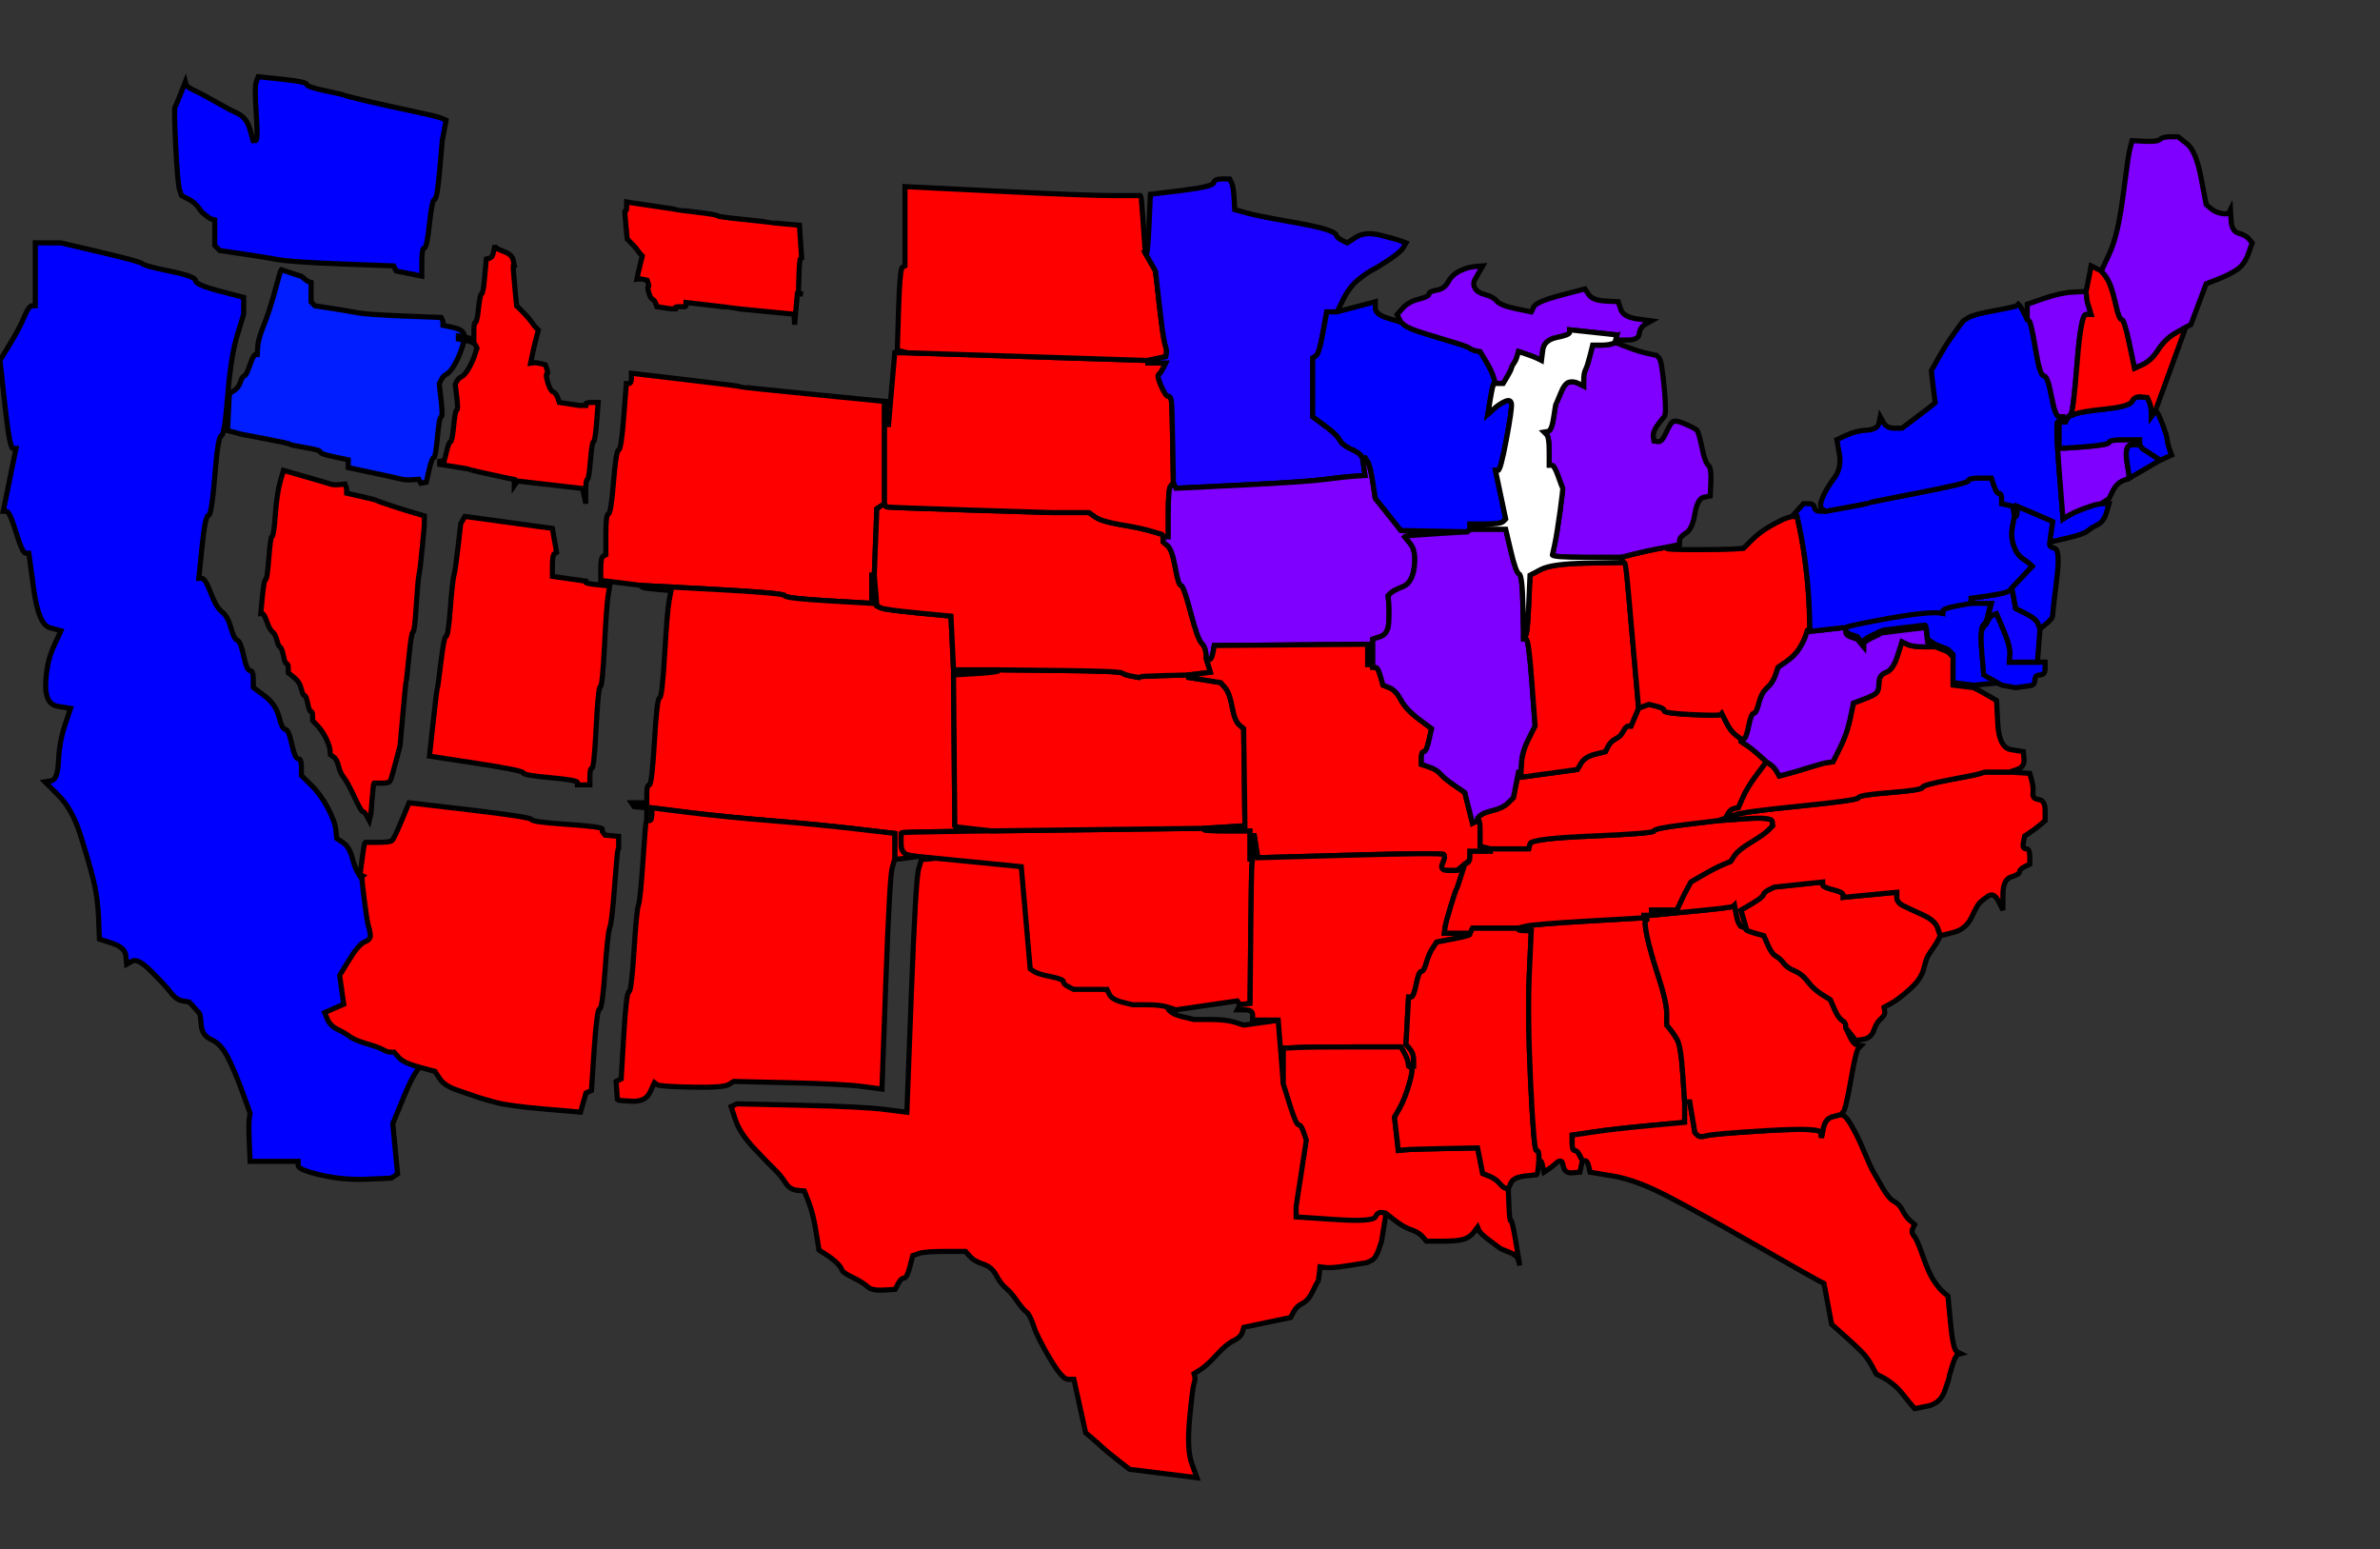 <?xml version="1.0"?><svg width="931" height="606" xmlns="http://www.w3.org/2000/svg">
 <rect width="100%" height="100%" fill="#333333" stroke="none"/>
 <g>
  <title>Layer 1</title>
  <path fill="#0000ff" fill-rule="evenodd" stroke="#000000" stroke-width="2px" id="path2" d="m173.75,51l-0.75,4l-1,11.5q-1,11.5 -2,11.5q-1,0 -2,9.5q-1,9.5 -2,9.5q-1,0 -1,5.5l0,5.5l-5,-1l-5,-1l-0.5,-1l-0.5,-1l-20,-0.75q-20,-0.75 -25.5,-1.75q-5.5,-1 -14,-2.25l-8.5,-1.25l-1,-1l-1,-1l0,-5l0,-5l-1,-0.25q-1,-0.25 -2.5,-1.5l-1.5,-1.25l-1.5,-2q-1.5,-2 -4,-3.25l-2.5,-1.25l-0.75,-2.25q-0.75,-2.25 -1.5,-17q-0.75,-14.75 -0.25,-15.5q0.5,-0.75 2.25,-5.25l1.75,-4.5l0.25,1q0.25,1 3.5,2.5q3.25,1.5 8,4.25q4.75,2.75 8.5,4.5q3.75,1.75 5,6.25l1.25,4.5l1,0q1,0 0.25,-10.5q-0.75,-10.5 0,-12.5l0.75,-2l9.5,1q9.5,1 9.5,2q0,1 7.25,2.5q7.25,1.5 7.5,1.75q0.25,0.25 8.75,2.25q8.5,2 18,4q9.5,2 11.25,2.75l1.75,0.75l-0.75,4z"/>
  <path fill="#001EFF" fill-rule="evenodd" stroke="#000000" stroke-width="2px" id="path4" d="m114.066,106.834l3.996,1.334l1.09,0.953q1.09,0.953 1.816,1.144l0.727,0.191l0,3.813l0,3.813l0.727,0.763l0.727,0.763l6.176,0.953q6.176,0.953 10.172,1.716q3.996,0.763 18.527,1.334l14.531,0.572l0.363,0.763l0.363,0.763l0,0.763l0,0.763l3.633,0.763q3.633,0.763 4.359,2.288l0.727,1.525l-1.09,3.622q-1.09,3.622 -2.906,6.863q-1.816,3.241 -3.27,4.003q-1.453,0.763 -2.18,2.288l-0.727,1.525l0.727,6.482q0.727,6.482 0,6.482q-0.727,0 -1.453,8.007q-0.727,8.007 -1.453,8.007q-0.727,0 -1.816,4.766l-1.09,4.766l-1.09,0.191l-1.09,0.191l-0.363,-0.763l-0.363,-0.763l-2.543,0.191q-2.543,0.191 -3.996,-0.191q-1.453,-0.381 -11.262,-2.478l-9.809,-2.097l0,-1.525l0,-1.525l-5.449,-1.144q-5.449,-1.144 -5.449,-1.906q0,-0.763 -5.812,-1.716q-5.812,-0.953 -6.176,-1.334q-0.363,-0.381 -9.445,-2.097l-9.082,-1.716l-2.906,-0.763l-2.906,-0.763l0.363,-7.244l0.363,-7.244l1.816,-1.144q1.816,-1.144 2.543,-3.432q0.727,-2.288 1.453,-2.288q0.727,0 2.18,-4.194q1.453,-4.194 2.18,-4.194l0.727,0l0.182,-3.05q0.182,-3.05 2.361,-8.388q2.18,-5.338 4.359,-13.345q2.18,-8.007 2.361,-8.197l0.182,-0.191l3.996,1.334z"/>
  <path fill="#0000ff" fill-rule="evenodd" stroke="#000000" stroke-width="2px" id="path6" d="m18.813,95l5.017,0l15.678,3.691q15.678,3.691 16.305,4.511q0.627,0.82 10.661,2.871q10.034,2.051 10.034,3.691q0,1.641 9.407,4.101l9.407,2.461l0,3.281l0,3.281l-2.508,8.203q-2.508,8.203 -3.763,23.788q-1.254,15.585 -2.508,15.585q-1.254,0 -2.508,15.585q-1.254,15.585 -2.508,15.585q-1.254,0 -2.508,12.304l-1.254,12.304l1.254,0q1.254,0 3.449,5.742q2.195,5.742 4.39,7.382q2.195,1.641 3.449,6.152q1.254,4.511 2.508,4.922q1.254,0.41 2.508,6.152q1.254,5.742 2.508,5.742q1.254,0 1.254,3.281l0,3.281l4.39,3.281q4.39,3.281 5.644,8.203q1.254,4.922 2.508,4.922q1.254,0 2.508,5.742q1.254,5.742 2.508,5.742q1.254,0 1.254,3.281l0,3.281l3.763,3.691q3.763,3.691 6.585,9.023q2.822,5.332 3.136,8.613l0.314,3.281l2.508,1.641q2.508,1.641 3.763,6.562q1.254,4.922 4.076,8.203q2.822,3.281 8.152,13.945q5.33,10.664 6.585,10.664q1.254,0 3.136,3.281l1.881,3.281l0.627,-2.461l0.627,-2.461l0.627,0.41l0.627,0.41l-0.314,0.41q-0.314,0.41 0.941,15.175q1.254,14.765 1.881,18.046l0.627,3.281l0.314,3.281q0.314,3.281 -2.508,4.922q-2.822,1.641 -7.212,12.304l-4.39,10.663l0.941,9.843l0.941,9.843l-1.254,0.82l-1.254,0.82l-9.407,0.41q-9.407,0.41 -18.186,-1.641q-8.779,-2.051 -8.779,-3.691l0,-1.641l-9.407,0l-9.407,0l-0.314,-7.382q-0.314,-7.382 0,-9.433l0.314,-2.051l-2.822,-7.793q-2.822,-7.793 -5.644,-13.534q-2.822,-5.742 -6.585,-7.382q-3.763,-1.641 -4.076,-5.742q-0.314,-4.101 -0.627,-4.511q-0.314,-0.41 -2.195,-2.461l-1.881,-2.051l-2.508,-0.41q-2.508,-0.41 -4.703,-3.281q-2.195,-2.871 -7.525,-8.203q-5.33,-5.332 -7.525,-4.101l-2.195,1.23l-0.314,-3.281q-0.314,-3.281 -5.33,-4.922l-5.017,-1.641l-0.314,-8.203q-0.314,-8.203 -2.195,-15.585q-1.881,-7.382 -5.017,-17.226q-3.136,-9.843 -8.466,-15.175l-5.33,-5.332l2.508,-0.41q2.508,-0.41 2.822,-7.793q0.314,-7.382 2.508,-13.945l2.195,-6.562l-5.017,-0.82q-5.017,-0.82 -4.703,-9.023q0.314,-8.203 3.136,-14.355l2.822,-6.152l-4.39,-1.23q-4.39,-1.23 -6.271,-15.175l-1.881,-13.945l-1.254,0q-1.254,0 -3.763,-8.203q-2.508,-8.203 -3.763,-8.203l-1.254,0l2.508,-12.304l2.508,-12.304l-1.254,0q-1.254,0 -3.136,-17.226l-1.881,-17.226l3.763,-6.152q3.763,-6.152 5.644,-10.663q1.881,-4.511 3.136,-4.511l1.254,0l0,-12.304l0,-12.304l5.017,0z"/>
  <path fill="#ff0000" fill-rule="evenodd" stroke="#000000" stroke-width="2px" id="path8" d="m109.604,188.448l1.267,-4.448l8.554,2.446q8.554,2.446 9.822,2.891q1.267,0.445 3.485,0.222l2.218,-0.222l0.317,0.89l0.317,0.89l0,0.89l0,0.89l5.861,1.334q5.861,1.334 6.02,1.557q0.158,0.222 5.545,2.002q5.386,1.779 9.188,2.891l3.802,1.112l0,1.779l0,1.779l-0.792,8.451q-0.792,8.451 -1.267,10.675q-0.475,2.224 -1.109,12.455q-0.634,10.231 -1.267,10.231q-0.634,0 -1.584,9.563q-0.951,9.563 -1.109,9.786q-0.158,0.222 -1.267,12.677l-1.109,12.455l-1.743,6.672q-1.743,6.672 -2.218,7.339q-0.475,0.667 -3.327,0.667l-2.851,0l-0.158,0.222q-0.158,0.222 -0.634,6.005l-0.475,5.782l-0.317,1.334l-0.317,1.334l-0.95,-1.779q-0.951,-1.779 -1.584,-1.779q-0.634,0 -3.327,-5.782q-2.693,-5.783 -4.119,-7.562q-1.426,-1.779 -2.059,-4.448q-0.634,-2.669 -1.901,-3.558l-1.267,-0.89l-0.158,-1.779q-0.158,-1.779 -1.584,-4.67q-1.426,-2.891 -3.327,-4.893l-1.901,-2.002l0,-1.779q0,-1.779 -0.634,-1.779q-0.634,0 -1.267,-3.114q-0.634,-3.114 -1.267,-3.114q-0.634,0 -1.267,-2.669q-0.634,-2.669 -2.851,-4.448l-2.218,-1.779l0,-1.779q0,-1.779 -0.634,-1.779q-0.634,0 -1.267,-3.114q-0.634,-3.114 -1.267,-3.336q-0.634,-0.222 -1.267,-2.669q-0.634,-2.446 -1.743,-3.336q-1.109,-0.89 -2.218,-4.003q-1.109,-3.114 -1.743,-3.114l-0.634,0l0.634,-6.672q0.634,-6.672 1.267,-6.672q0.634,0 1.267,-8.451q0.634,-8.451 1.267,-8.451q0.634,0 1.267,-8.451q0.634,-8.451 1.901,-12.899z"/>
  <path fill="#ff0000" fill-rule="evenodd" stroke="#000000" stroke-width="2px" id="path10" d="m200.721,101.611l0.456,2.067l-0.304,0q-0.304,0 0.456,7.974l0.76,7.974l1.216,1.181q1.216,1.181 2.583,2.658q1.368,1.477 2.279,2.806q0.912,1.329 1.672,2.067l0.76,0.738l-0.912,3.544q-0.912,3.544 -1.52,6.497l-0.608,2.953l1.064,-0.148q1.064,-0.148 2.887,0.295l1.824,0.443l0.608,1.772q0.608,1.772 0,1.772q-0.608,0 0.304,3.249q0.912,3.249 2.127,3.839q1.216,0.591 1.824,2.363l0.608,1.772l3.951,0.591l3.951,0.591l1.216,0l1.216,0l0,-0.591q0,-0.591 2.431,-0.591l2.431,0l-0.608,7.678q-0.608,7.678 -1.216,7.678q-0.608,0 -1.216,7.383q-0.608,7.383 -1.216,7.383q-0.608,0 -0.608,4.725l0,4.725l-0.608,-2.953l-0.608,-2.953l-12.765,-1.477l-12.765,-1.477l-0.608,0.886l-0.608,0.886l0,-1.181l0,-1.181l-3.647,-0.738q-3.647,-0.738 -8.814,-1.92q-5.167,-1.181 -5.319,-1.329q-0.152,-0.148 -5.775,-1.034l-5.623,-0.886l0,-0.591l0,-0.591l0.912,-0.148l0.912,-0.148l0.912,-3.692q0.912,-3.692 1.52,-3.692q0.608,0 1.216,-6.202q0.608,-6.202 1.216,-6.202q0.608,0 0,-5.02l-0.608,-5.02l0.608,-1.181q0.608,-1.181 1.824,-1.772q1.216,-0.591 2.735,-3.101q1.52,-2.51 2.431,-5.316l0.912,-2.806l-0.608,-1.181q-0.608,-1.181 -3.647,-1.772l-3.039,-0.591l0,-0.591l0,-0.591l3.039,0.591l3.039,0.591l0,-3.249q0,-3.249 0.608,-3.249q0.608,0 1.216,-5.611q0.608,-5.611 1.216,-5.611q0.608,0 1.216,-6.792l0.608,-6.792l1.216,-0.295q1.216,-0.295 1.672,-2.658l0.456,-2.363l0.152,0.591q0.152,0.591 3.343,1.772q3.191,1.181 3.647,3.249z"/>
  <path fill="#ff0000" fill-rule="evenodd" stroke="#000000" stroke-width="2px" id="path12" d="m313.155,94.517l0.422,6.414l-0.422,0.207q-0.423,0.207 -0.634,6.828l-0.211,6.621l0.845,0.207l0.845,0.207l-1.056,0l-1.056,0l-0.528,6l-0.528,6l-0.106,-2.069l-0.106,-2.069l-0.211,0l-0.211,0l-11.83,-1.138q-11.83,-1.138 -11.935,-1.241q-0.106,-0.103 -9.084,-1.138l-8.978,-1.034l0,0.828q0,0.828 -0.423,0.828l-0.422,0l-1.69,0q-1.69,0 -1.69,0.414l0,0.414l-0.845,0l-0.845,0l-2.746,-0.414l-2.746,-0.414l-0.423,-1.241q-0.422,-1.241 -1.267,-1.655q-0.845,-0.414 -1.479,-2.69q-0.634,-2.276 -0.211,-2.276q0.423,0 0,-1.241l-0.423,-1.241l-1.267,-0.31q-1.267,-0.31 -2.007,-0.207l-0.739,0.103l0.422,-2.069q0.423,-2.069 1.056,-4.552l0.634,-2.483l-0.528,-0.517q-0.528,-0.517 -1.162,-1.448q-0.634,-0.931 -1.584,-1.966q-0.951,-1.034 -1.796,-1.862l-0.845,-0.828l-0.528,-5.586q-0.528,-5.586 -0.317,-5.586l0.211,0l0.211,0q0.211,0 0.211,-1.655l0,-1.655l1.901,0.31q1.901,0.31 9.823,1.448q7.922,1.138 8.027,1.241q0.106,0.103 7.922,1.034q7.816,0.931 7.816,1.345q0,0.414 10.245,1.448q10.245,1.034 10.351,1.138q0.106,0.103 5.809,0.621l5.704,0.517l0.423,6.414z"/>
  <path fill="#ff0000" fill-rule="evenodd" stroke="#000000" stroke-width="2px" id="path14" d="m318,154.25l28,2.75l0,20l0,20l-1.5,1l-1.5,1l-0.5,13l-0.5,13l-0.5,0l-0.5,0l0,5.5l0,5.5l-17,-1q-17,-1 -17,-2q0,-1 -28,-2.5l-28,-1.5l-8,-1l-8,-1l0,-4.5q0,-4.5 1,-5l1,-0.5l0,-8q0,-8 1,-8q1,0 2,-12.5q1,-12.5 2,-12.5q1,0 2,-13l1,-13l1,0q1,0 1,-2l0,-2l21.25,2.5q21.25,2.5 21.5,2.75q0.25,0.25 28.25,3z"/>
  <path fill="#ff0000" fill-rule="evenodd" stroke="#000000" stroke-width="2px" id="path16" d="m216.902,211.375l0.815,4.688l-0.815,0.469q-0.815,0.469 -0.815,4.688l0,4.219l6.52,0.938l6.52,0.938l0,0.469q0,0.469 4.686,0.938l4.686,0.469l-0.611,3.75q-0.611,3.75 -1.426,19.688q-0.815,15.938 -1.63,15.938q-0.815,0 -1.63,15.938q-0.815,15.938 -1.63,15.938q-0.815,0 -0.815,3.281l0,3.281l-2.445,0l-2.445,0l0,-0.938q0,-0.938 -10.595,-1.875q-10.595,-0.938 -10.595,-1.875q0,-0.938 -18.338,-3.75l-18.338,-2.812l1.426,-13.125q1.426,-13.125 1.63,-13.359q0.204,-0.234 1.426,-10.312q1.223,-10.078 2.038,-10.078q0.815,0 1.63,-10.781q0.815,-10.781 1.426,-13.125q0.611,-2.344 1.63,-11.25l1.019,-8.906l0.815,-1.406l0.815,-1.406l17.116,2.344l17.116,2.344l0.815,4.688z"/>
  <path fill="#ff0000" fill-rule="evenodd" stroke="#000000" stroke-width="2px" id="path18" d="m157.081,321.035l2.928,-7.035l23.958,2.814q23.958,2.814 23.958,3.752q0,0.938 13.843,1.876q13.843,0.938 13.843,1.876l0,0.938l0.532,0.704l0.532,0.703l2.662,0.234l2.662,0.234l0,2.345l0,2.345l-0.266,0.469q-0.266,0.469 -1.331,14.539q-1.065,14.07 -1.863,15.946q-0.799,1.876 -1.863,16.884q-1.065,15.008 -2.13,15.008q-1.065,0 -2.13,15.946l-1.065,15.946l-1.065,0.469l-1.065,0.469l-1.065,3.752l-1.065,3.752l-13.843,-1.172q-13.843,-1.172 -19.167,-2.579q-5.324,-1.407 -7.986,-2.345q-2.662,-0.938 -7.454,-2.579q-4.792,-1.641 -6.655,-4.455l-1.863,-2.814l-6.123,-1.641q-6.123,-1.641 -7.986,-3.752l-1.863,-2.11l-1.331,0q-1.331,0 -2.928,-0.938q-1.597,-0.938 -6.389,-2.345q-4.792,-1.407 -6.655,-2.814q-1.863,-1.407 -4.792,-2.814q-2.928,-1.407 -3.993,-3.986l-1.065,-2.579l1.065,-0.469q1.065,-0.469 2.662,-1.172l1.597,-0.703l1.065,-0.469l1.065,-0.469l-0.799,-5.628l-0.799,-5.628l3.727,-6.097q3.727,-6.097 6.123,-7.035q2.396,-0.938 2.13,-2.814l-0.266,-1.876l-0.532,-1.876q-0.532,-1.876 -1.597,-10.318q-1.065,-8.442 -0.799,-8.676l0.266,-0.235l-0.532,-0.234l-0.532,-0.234l0.799,-6.097q0.799,-6.097 1.065,-6.331l0.266,-0.234l4.792,0q4.792,0 5.59,-0.703q0.799,-0.703 3.727,-7.738z"/>
  <path fill="#ff0000" fill-rule="evenodd" stroke="#000000" stroke-width="2px" id="path20" d="m341.5,225l0.5,0l0.5,6l0.5,6l1.5,0.75q1.5,0.75 14.5,2l13,1.25l0.5,10.5l0.5,10.5l8.5,0l8.5,0l0,0.5q0,0.5 -8.5,1l-8.5,0.5l0.25,29.5l0.25,29.5l0.25,0.25q0.25,0.25 7.25,1l7,0.75l-17.5,0.25q-17.5,0.25 -17.75,0.5l-0.25,0.25l0,4q0,4 3.25,4.5l3.25,0.5l-3.5,0.5q-3.5,0.5 -4,0.5l-0.5,0l-0.5,0l-0.5,0l0,-5l0,-5l-15,-1.75q-15,-1.75 -33.5,-3.25q-18.5,-1.5 -32.5,-3.25l-14,-1.75l0,2.5q0,2.5 -1,2.5l-1,0l0,-2.5l0,-2.5l-2.5,-0.25l-2.5,-0.25l-0.5,-0.75l-0.5,-0.75l3,0l3,0l0,-3.5q0,-3.5 1,-3.5q1,0 2,-17q1,-17 2,-17q1,0 2,-17q1,-17 1.75,-21l0.75,-4l-5.75,-0.5q-5.75,-0.5 -5.75,-1l0,-0.5l28,1.5q28,1.5 28,2.5q0,1 17,2l17,1l0,-5.5l0,-5.5l0.5,0z"/>
  <path fill="#ff0000" fill-rule="evenodd" stroke="#000000" stroke-width="2px" id="path22" d="m350,331l0,5l-1,3.5q-1,3.5 -2.5,45l-1.5,41.5l-7.5,-1q-7.5,-1 -29,-1.5l-21.5,-0.5l-2,1.25q-2,1.25 -14.5,1q-12.5,-0.25 -13.5,-1l-1,-0.75l-1.75,3.75q-1.75,3.75 -7,3.5q-5.25,-0.25 -5.5,-0.5l-0.25,-0.25l-0.25,-3.5l-0.25,-3.5l1,-0.5l1,-0.5l1,-17q1,-17 2,-17q1,0 2,-16q1,-16 1.75,-18q0.75,-2 1.75,-17q1,-15 1.25,-15.5l0.25,-0.5l1,0q1,0 1,-2.5l0,-2.5l14,1.75q14,1.75 32.5,3.25q18.5,1.5 33.5,3.25l15,1.75l0,5z"/>
  <path fill="#ff0000" fill-rule="evenodd" stroke="#000000" stroke-width="2px" id="path24" d="m366.794,335.55l4.011,-0.55l23.207,2.199l23.207,2.199l2.006,21.991l2.006,21.991l1.719,1.1q1.719,1.1 7.449,2.199q5.73,1.1 5.73,2.199q0,1.1 2.292,2.199l2.292,1.1l7.449,0l7.449,0l1.146,2.199q1.146,2.199 5.73,3.299l4.584,1.1l6.303,0q6.303,0 9.741,1.1l3.438,1.1l13.752,-1.924l13.752,-1.924l0.573,0.825l0.573,0.825l-0.573,1.1l-0.573,1.1l3.438,0q3.438,0 3.438,2.199l0,2.199l5.73,0l5.73,0l1.146,13.744l1.146,13.744l2.865,8.796q2.865,8.796 4.011,8.796q1.146,0 2.292,3.299l1.146,3.299l-2.292,14.294l-2.292,14.294l-1.146,3.299q-1.146,3.299 -2.865,4.123l-1.719,0.825l-6.876,1.1q-6.876,1.1 -9.168,0.825l-2.292,-0.275l-0.286,2.749q-0.286,2.749 -0.573,3.024q-0.286,0.275 -2.006,3.848q-1.719,3.574 -4.011,4.673q-2.292,1.1 -3.438,3.299l-1.146,2.199l-9.168,1.924l-9.168,1.924l-0.573,1.924q-0.573,1.924 -3.438,3.299q-2.865,1.374 -6.59,5.498q-3.725,4.123 -6.303,5.773l-2.579,1.649l0.286,1.1q0.286,1.1 -0.286,2.749q-0.573,1.649 -1.719,13.744q-1.146,12.095 0.859,17.593l2.006,5.498l-13.179,-1.649l-13.179,-1.649l-4.584,-3.574q-4.584,-3.573 -6.017,-4.948q-1.433,-1.374 -4.011,-3.574l-2.579,-2.199l-2.292,-10.446l-2.292,-10.446l-2.292,0q-2.292,0 -7.163,-8.247q-4.871,-8.247 -6.303,-12.645q-1.433,-4.398 -2.865,-5.498q-1.433,-1.1 -3.725,-4.398q-2.292,-3.299 -4.298,-4.948q-2.006,-1.649 -3.725,-4.948q-1.719,-3.299 -5.157,-4.398q-3.438,-1.1 -5.157,-3.024l-1.719,-1.924l-8.022,0q-8.022,0 -10.314,0.825l-2.292,0.825l-1.146,4.398q-1.146,4.398 -2.292,4.398q-1.146,0 -2.292,2.199l-1.146,2.199l-4.584,0.275q-4.584,0.275 -6.303,-1.374q-1.719,-1.649 -5.73,-3.574q-4.011,-1.924 -4.298,-3.024q-0.286,-1.1 -2.006,-2.749q-1.719,-1.649 -4.298,-3.299l-2.579,-1.649l-1.146,-7.147q-1.146,-7.147 -2.865,-11.545l-1.719,-4.398l-2.865,-0.275q-2.865,-0.275 -4.584,-3.024q-1.719,-2.749 -4.011,-4.948q-2.292,-2.199 -8.022,-8.247q-5.73,-6.048 -7.449,-11.27l-1.719,-5.223l1.146,-0.55l1.146,-0.55l24.639,0.55q24.639,0.55 33.234,1.649l8.595,1.1l1.719,-45.631q1.719,-45.631 2.865,-49.48l1.146,-3.848l0.573,0l0.573,0l0.573,0q0.573,0 4.584,-0.55z"/>
  <path fill="#ff0000" fill-rule="evenodd" stroke="#000000" stroke-width="2px" id="path26" d="m429.5,324.5l41.5,-0.5l0,0.5q0,0.5 9,0.5l9,0l0,5.5l0,5.5l0.5,0l0.5,0l-0.25,2q-0.25,2 -0.5,28.25l-0.25,26.25l-2,0.25l-2,0.25l-0.5,-0.75l-0.5,-0.75l-12,1.75l-12,1.75l-3,-1q-3,-1 -8.5,-1l-5.5,0l-4,-1q-4,-1 -5,-3l-1,-2l-6.5,0l-6.5,0l-2,-1q-2,-1 -2,-2q0,-1 -5,-2q-5,-1 -6.5,-2l-1.5,-1l-1.75,-20l-1.75,-20l-20.25,-2l-20.25,-2l-3.25,-0.5q-3.25,-0.5 -3.25,-4.5l0,-4l0.25,-0.25q0.25,-0.25 17.75,-0.5l17.5,-0.25l41.5,-0.5z"/>
  <path fill="#FF0000" fill-rule="evenodd" stroke="#000000" stroke-width="2px" id="path28" d="m390,262.5l0,-0.5l24,0.25q24,0.25 25,1q1,0.75 3.75,1.25l2.75,0.5l0.25,-0.25q0.25,-0.25 9.75,-0.5l9.5,-0.25l0,0.5l0,0.5l6.25,1l6.25,1l1.75,2q1.75,2 2.75,7.5q1,5.5 2.75,7l1.75,1.5l0.25,19l0.25,19l-8,0.5l-8,0.5l-41.5,0.5l-41.5,0.5l-7,-0.75q-7,-0.75 -7.25,-1l-0.25,-0.25l-0.25,-29.5l-0.25,-29.5l8.5,-0.5q8.5,-0.5 8.5,-1z"/>
  <path fill="#ff0000" fill-rule="evenodd" stroke="#000000" stroke-width="2px" id="path30" d="m344.5,198l1.5,-1l0.25,0.5l0.25,0.5l0.25,0.25q0.25,0.25 32.25,1.25q32,1 32.5,1q0.5,0 7.5,0l7,0l2.5,1.75q2.5,1.75 10,3q7.5,1.25 11.75,2.5l4.25,1.25l0.25,0.5l0.25,0.5l0,1l0,1l1.75,1.5q1.75,1.5 3,8.5q1.25,7 2.25,7q1,0 3.75,10.5q2.75,10.5 4.25,12q1.5,1.5 1.75,4l0.25,2.5l0.75,2.5l0.75,2.5l-4.25,0.5l-4.25,0.5l-9.5,0.25q-9.5,0.25 -9.75,0.5l-0.25,0.25l-2.75,-0.5q-2.75,-0.5 -3.75,-1.25q-1,-0.75 -25,-1l-24,-0.25l-8.5,0l-8.5,0l-0.5,-10.5l-0.5,-10.5l-13,-1.25q-13,-1.25 -14.5,-2l-1.5,-0.75l-0.5,-6l-0.5,-6l0.5,-13l0.5,-13l1.5,-1z"/>
  <path fill="#ff0000" fill-rule="evenodd" stroke="#000000" stroke-width="2px" id="path32" d="m352.5,138l2.5,0l47,1.5l47,1.5l0,0.5l0,0.5l3.5,0l3.5,0l-1,2q-1,2 -1.75,2.5q-0.75,0.5 1,4.5q1.75,4 2.75,4q1,0 1.25,2q0.25,2 0.5,17l0.25,15l-1,1q-1,1 -1,10.5l0,9.5l-1,0l-1,0l-0.25,-0.5l-0.25,-0.5l-4.25,-1.25q-4.25,-1.25 -11.75,-2.5q-7.5,-1.25 -10,-3l-2.5,-1.75l-7,0q-7,0 -7.5,0q-0.5,0 -32.5,-1q-32,-1 -32.25,-1.25l-0.25,-0.25l-0.25,-0.5l-0.25,-0.5l0,-20l0,-20l0.5,0l0.5,0l0.25,5l0.25,5l1.25,-14.5l1.25,-14.5l2.5,0z"/>
  <path fill="#ff0000" fill-rule="evenodd" stroke="#000000" stroke-width="2px" id="path34" d="m447.25,88l0.75,11l2,3.5l2,3.5l1.5,13.25q1.5,13.25 2.25,15.5q0.75,2.25 0.5,3.5l-0.25,1.25l-3.5,0.75l-3.5,0.75l-47,-1.5l-47,-1.5l-2,-0.5l-2,-0.5l0.5,-16q0.5,-16 1.5,-16.5l1,-0.5l0,-15.5l0,-15.5l35.5,1.75q35.5,1.75 46,1.75l10.5,0l0.25,0.25q0.25,0.25 1,11.25z"/>
  <path fill="#1900FF" fill-rule="evenodd" stroke="#000000" stroke-width="2px" id="path36" d="m525.5,117l-2.5,5l-2,0l-2,0l-1.5,8.25q-1.5,8.25 -2.75,9l-1.25,0.75l0,11.5l0,11.5l4.75,3.5q4.75,3.5 5.75,5.5q1,2 4.25,3.5q3.25,1.5 4,2.5l0.75,1l0.5,3.5l0.5,3.5l-4,0.25q-4,0.25 -11.5,1.25q-7.5,1 -33,2.25l-25.5,1.25l-0.5,-1l-0.5,-1l-0.25,-15q-0.25,-15 -0.5,-17q-0.25,-2 -1.25,-2q-1,0 -2.75,-4q-1.75,-4 -1,-4.5q0.75,-0.5 1.75,-2.5l1,-2l-3.5,0l-3.5,0l0,-0.5l0,-0.5l3.5,-0.75l3.5,-0.75l0.25,-1.25q0.25,-1.25 -0.5,-3.5q-0.75,-2.25 -2.25,-15.5l-1.5,-13.25l-2,-3.5l-2,-3.5l0.5,0q0.5,0 1,-11.5l0.5,-11.5l12.25,-1.5q12.25,-1.5 12.5,-3q0.25,-1.5 3.25,-1.5l3,0l0.75,1.5q0.75,1.5 1,6l0.25,4.5l4.5,1.25q4.5,1.25 16,3.25q11.5,2 15.25,3.25q3.75,1.25 4,2.25q0.25,1 2.25,2l2,1l3.5,-2.25q3.5,-2.25 9.5,-0.75q6,1.5 8,2.25l2,0.75l-1,1.75q-1,1.75 -5.5,4.75q-4.5,3 -6.5,4q-2,1 -5.5,3.75q-3.5,2.75 -6,7.75z"/>
  <path fill="#7f00ff" fill-rule="evenodd" stroke="#000000" stroke-width="2px" id="path38" d="m533.5,182.5l-0.5,-3.5l0.5,0l0.5,0l1,1.5q1,1.5 2,8l1,6.5l1.25,1.5q1.25,1.5 5,6.25l3.75,4.75l13,0.25l13,0.25l-12,0.75q-12,0.75 -12.25,1l-0.25,0.25l2.25,2.75q2.25,2.75 1.5,9q-0.75,6.25 -4.5,7.75q-3.75,1.5 -4.75,2.5l-1,1l0.25,3q0.25,3 0,7.5q-0.25,4.5 -3.25,5.5l-3,1l0,5l0,5l-1,0l-1,0l0,-4l0,-4l-30,0.25l-30,0.25l-0.5,2.75q-0.5,2.75 -1.5,2.75l-1,0l-0.25,-2.5q-0.25,-2.5 -1.75,-4q-1.5,-1.5 -4.25,-12q-2.75,-10.5 -3.75,-10.5q-1,0 -2.25,-7q-1.25,-7 -3,-8.5l-1.75,-1.5l0,-1l0,-1l1,0l1,0l0,-9.5q0,-9.5 1,-10.5l1,-1l0.5,1l0.5,1l25.5,-1.25q25.5,-1.25 33,-2.25q7.5,-1 11.5,-1.25l4,-0.25l-0.5,-3.5z"/>
  <path fill="#ff0000" fill-rule="evenodd" stroke="#000000" stroke-width="2px" id="path40" d="m536,260l1,0l0,0.5l0,0.5l1,0q1,0 2,3.5l1,3.5l2.5,1q2.5,1 4.5,4.75q2,3.75 7,7.5l5,3.75l-1,4.5q-1,4.5 -2,4.5q-1,0 -1,2.5l0,2.5l3,1q3,1 4.5,2.75q1.5,1.75 5.5,4.5l4,2.75l1.5,6l1.5,6l1,-0.5l1,-0.5l0.5,0l0.5,0l0,5l0,5l2,0.5l2,0.5l0,0.5l0,0.5l-4,0l-4,0l0,2q0,2 -1,2.5l-1,0.5l-1.5,1.25l-1.5,1.25l-3.5,0q-3.5,0 -2.25,-2.75q1.25,-2.75 0.5,-3.5q-0.75,-0.75 -36.75,0.25l-36,1l-0.75,-4.75l-0.75,-4.75l-0.25,5l-0.25,5l-0.5,0l-0.5,0l0,-5.5l0,-5.5l-9,0q-9,0 -9,-0.5l0,-0.5l8,-0.5l8,-0.5l-0.25,-19l-0.25,-19l-1.75,-1.5q-1.75,-1.5 -2.75,-7q-1,-5.5 -2.75,-7.5l-1.75,-2l-6.25,-1l-6.25,-1l0,-0.5l0,-0.5l4.25,-0.5l4.25,-0.5l-0.75,-2.5l-0.75,-2.5l1,0q1,0 1.5,-2.75l0.5,-2.75l30,-0.25l30,-0.25l0,4l0,4l1,0z"/>
  <path fill="#ff0000" fill-rule="evenodd" stroke="#000000" stroke-width="2px" id="path42" d="m571.5,339.25l1.5,-1.25l-1.5,4.75q-1.5,4.75 -1.75,5q-0.25,0.25 -2.25,6.75q-2,6.5 -2.25,8.5l-0.25,2l5,0l5,0l0,0.5q0,0.5 -6.5,1.75l-6.5,1.25l-1.5,2.25q-1.5,2.25 -2.5,5.75q-1,3.5 -2,3.5q-1,0 -2,5q-1,5 -2,5l-1,0l-0.5,9.25l-0.5,9.25l1.5,1.75q1.5,1.75 1.5,4.25l0,2.5l-1,0l-1,0l-0.25,-1.5q-0.25,-1.5 -1.5,-3.75l-1.25,-2.25l-17.5,0q-17.5,0 -23,0.25l-5.5,0.25l0,7l0,7l-1,-12.5l-1,-12.5l-5,0l-5,0l0,-2q0,-2 -3,-2l-3,0l0.5,-1l0.5,-1l2,-0.25l2,-0.25l0.25,-26.25q0.25,-26.25 0.5,-28.25l0.25,-2l0.25,-5l0.25,-5l0.75,4.75l0.75,4.75l36,-1q36,-1 36.75,-0.25q0.75,0.75 -0.5,3.5q-1.25,2.75 2.25,2.75l3.5,0l1.5,-1.25z"/>
  <path fill="#ff0000" fill-rule="evenodd" stroke="#000000" stroke-width="2px" id="path44" d="m550.75,415.5l0.25,1.5l1,0.5q1,0.5 -0.75,6.5q-1.75,6 -3.75,9.5l-2,3.5l0.75,6.5l0.75,6.5l2.5,-0.25q2.5,-0.25 15.5,-0.5l13,-0.25l1,5l1,5l2.5,1q2.5,1 4,2.75q1.5,1.75 2.5,2l1,0.25l0.25,6.5q0.25,6.5 0.75,6q0.5,-0.5 2,8.5l1.5,9l-0.5,-2q-0.5,-2 -3.75,-3.25q-3.25,-1.25 -3.5,-1.5q-0.25,-0.25 -4,-3q-3.75,-2.75 -4.25,-4l-0.5,-1.25l-1.5,2q-1.5,2 -4,2.75q-2.5,0.75 -8.5,0.75l-6,0l-1.5,-1.75q-1.5,-1.75 -4.5,-2.75q-3,-1 -6.5,-3.75l-3.5,-2.75l-1.5,-0.25q-1.5,-0.25 -2.5,1.75q-1,2 -16,1l-15,-1l0,-2l0,-2l2,-13l2,-13l-1,-3q-1,-3 -2,-3q-1,0 -3.5,-8l-2.5,-8l0,-7l0,-7l5.5,-0.25q5.5,-0.25 23,-0.25l17.5,0l1.25,2.25q1.25,2.25 1.5,3.75z"/>
  <path fill="#ff0000" fill-rule="evenodd" stroke="#000000" stroke-width="2px" id="path46" d="m585,363l9,0l0,0.5q0,0.5 2.5,0.5l2.5,0l-0.75,16.5q-0.75,16.5 0.5,43q1.25,26.5 2.25,26.5q1,0 1,2l0,2l-0.25,2.5q-0.25,2.5 -0.5,2.75l-0.25,0.25l-4.5,0.5q-4.5,0.5 -5.5,2.75l-1,2.25l-1,-0.25q-1,-0.25 -2.5,-2q-1.5,-1.75 -4,-2.75l-2.5,-1l-1,-5l-1,-5l-13,0.25q-13,0.25 -15.5,0.5l-2.5,0.25l-0.75,-6.5l-0.75,-6.5l2,-3.5q2,-3.5 3.75,-9.5q1.75,-6 0.75,-6.5l-1,-0.5l1,0l1,0l0,-2.5q0,-2.5 -1.5,-4.25l-1.5,-1.75l0.5,-9.25l0.5,-9.25l1,0q1,0 2,-5q1,-5 2,-5q1,0 2,-3.5q1,-3.5 2.5,-5.75l1.5,-2.25l6.5,-1.25q6.5,-1.25 6.5,-1.75l0,-0.5l0.5,-1l0.5,-1l9,0z"/>
  <path fill="#ff0000" fill-rule="evenodd" stroke="#000000" stroke-width="2px" id="path48" d="m621.5,360.25l21.5,-1.25l1,0.25l1,0.25l-1,0.25q-1,0.25 0.25,6.25q1.25,6 4.5,16q3.25,10 3.25,14.5l0,4.5l1.25,1.5q1.25,1.5 2.75,4q1.5,2.5 2.25,13.5l0.75,11l0,4l0,4l-13.5,1.25q-13.5,1.25 -22,2.5l-8.5,1.25l0,3q0,3 1,3q1,0 2,2l1,2l-0.5,2.25l-0.5,2.25l-3,0.25q-3,0.25 -3.5,-2.75q-0.5,-3 -2.5,-1.25q-2,1.75 -3.5,2.75l-1.5,1l-0.5,-2.25q-0.5,-2.25 -1,-2.25l-0.5,0l0,-2q0,-2 -1,-2q-1,0 -2.25,-26.5q-1.25,-26.5 -0.5,-43l0.75,-16.5l-2.5,0q-2.5,0 -2.5,-0.5l0,-0.5l3,-0.75q3,-0.75 24.5,-2z"/>
  <path fill="#ff0000" fill-rule="evenodd" stroke="#000000" stroke-width="2px" id="path50" d="m659,435l0,-4l1,0l1,0l1,6l1,6l1,1q1,1 3.5,0.25q2.5,-0.75 23.5,-2q21,-1.25 21.25,0.75l0.25,2l0.75,-3.75q0.75,-3.75 3.75,-4.5l3,-0.75l1,0.25q1,0.25 3.25,4q2.25,3.75 4.75,9.75q2.5,6 3.75,8.25q1.25,2.25 3.75,6.5q2.5,4.25 4.5,5.25q2,1 3.25,3.5q1.25,2.5 3,4l1.75,1.5l-0.75,1.5q-0.75,1.5 0.5,3q1.25,1.5 3.5,8q2.25,6.5 4.25,9.5q2,3 3.75,4.5l1.75,1.5l1,10.5q1,10.5 2.5,11.25l1.5,0.75l-1,0.25q-1,0.25 -2.25,4.25q-1.25,4 -1.25,4.5q0,0.5 -1.75,5.5q-1.75,5 -6.75,6l-5,1l-1.5,-1.75q-1.5,-1.75 -3.25,-4q-1.75,-2.25 -4,-4q-2.25,-1.75 -4.25,-2.75l-2,-1l-1.75,-3.25q-1.75,-3.25 -4.25,-5.75q-2.5,-2.5 -7,-6.5l-4.5,-4l-1.5,-8l-1.5,-8l-2,-1q-2,-1 -24.25,-13.75q-22.25,-12.75 -34.75,-19.25q-12.5,-6.5 -21.5,-8l-9,-1.5l-0.5,-2.25q-0.5,-2.25 -1.5,-2.25l-1,0l-1,-2q-1,-2 -2,-2q-1,0 -1,-3l0,-3l8.5,-1.25q8.5,-1.25 22,-2.5l13.5,-1.25l0,-4z"/>
  <path fill="#ff0000" fill-rule="evenodd" stroke="#000000" stroke-width="2px" id="path52" d="m681.5,362.5l1.5,0.5l0,0.5q0,0.5 3.5,1.5l3.5,1l1.5,3.5q1.5,3.5 3.25,4.5q1.75,1 3,2.75q1.25,1.75 4.25,3q3,1.25 5.25,4.25q2.25,3 5.5,5l3.25,2l1.5,3.5q1.5,3.5 3,4.5q1.5,1 1.5,2l0,1l1.5,3.25q1.5,3.25 3,3.5l1.5,0.25l-1,1q-1,1 -3,12.5q-2,11.5 -3,12.5l-1,1l-3,0.75q-3,0.75 -3.75,4.5l-0.75,3.75l-0.25,-2q-0.25,-2 -21.25,-0.75q-21,1.25 -23.5,2q-2.5,0.75 -3.5,-0.25l-1,-1l-1,-6l-1,-6l-1,0l-1,0l-0.75,-11q-0.75,-11 -2.25,-13.5q-1.5,-2.5 -2.75,-4l-1.25,-1.5l0,-4.5q0,-4.5 -3.25,-14.5q-3.25,-10 -4.5,-16q-1.25,-6 -0.25,-6.25l1,-0.25l-1,-0.25l-1,-0.25l0,-0.5l0,-0.5l1.5,0l1.5,0l15.75,-1.5q15.75,-1.5 16.25,-2l0.5,-0.5l0.75,4q0.75,4 2.25,4.5z"/>
  <path fill="#ff0000" fill-rule="evenodd" stroke="#000000" stroke-width="2px" id="path54" d="m758,363l1,3l-0.75,1.5q-0.75,1.5 -2,3.25q-1.25,1.75 -2,3q-0.75,1.25 -1.75,5.25q-1,4 -5.5,8q-4.5,4 -7.25,5.5l-2.75,1.5l0.25,1.5q0.25,1.5 -1.5,3q-1.75,1.5 -2.75,4.5q-1,3 -4,3.5l-3,0.5l-2,-2.5l-2,-2.5l0,-1q0,-1 -1.5,-2q-1.5,-1 -3,-4.5l-1.5,-3.5l-3.25,-2q-3.25,-2 -5.5,-5q-2.25,-3 -5.25,-4.25q-3,-1.25 -4.25,-3q-1.25,-1.75 -3,-2.75q-1.75,-1 -3.25,-4.5l-1.5,-3.5l-3.5,-1q-3.5,-1 -3.5,-1.5l0,-0.5l-1,-3.5l-1,-3.5l4.25,-2.5q4.25,-2.5 4.5,-3.5q0.25,-1 2.25,-2l2,-1l9.5,-1l9.5,-1l0,1q0,1 4,2q4,1 4,2l0,1l10.5,-1l10.5,-1l0,2q0,2 2.5,3.25q2.5,1.25 7.5,3.5q5,2.25 6,5.25z"/>
  <path fill="#ff0000" fill-rule="evenodd" stroke="#000000" stroke-width="2px" id="path56" d="m646,357l0,1l-1.5,0l-1.5,0l0,0.5l0,0.5l-21.5,1.25q-21.5,1.25 -24.5,2l-3,0.75l-9,0l-9,0l-0.5,1l-0.5,1l-5,0l-5,0l0.25,-2q0.25,-2 2.25,-8.5q2,-6.5 2.25,-6.75q0.25,-0.25 1.75,-5l1.5,-4.75l1,-0.5q1,-0.5 1,-2.5l0,-2l4,0l4,0l0,-0.5l0,-0.5l7.5,0l7.5,0l0.5,-2q0.5,-2 24.5,-3q24,-1 24,-2q0,-1 12.5,-2.5l12.5,-1.5l10.5,-0.75q10.5,-0.75 10.75,1l0.25,1.75l-1.75,1.75q-1.75,1.75 -6.75,4.75q-5,3 -6.5,5.25l-1.5,2.25l-3,1.25q-3,1.25 -7.75,4l-4.75,2.75l-1.25,2.25q-1.25,2.25 -2.75,5.5l-1.5,3.25l-5,0l-5,0l0,1z"/>
  <path fill="#ff0000" fill-rule="evenodd" stroke="#000000" stroke-width="2px" id="path58" d="m782,302l4,0l4,0.25l4,0.25l0.75,2.75q0.75,2.75 0.5,5q-0.25,2.25 2.25,2.5q2.5,0.25 2.5,4.25l0,4l-1.75,1.5q-1.75,1.5 -4,3l-2.25,1.5l-0.5,2.5q-0.5,2.5 1,2.5q1.5,0 1.5,3l0,3l-2,1q-2,1 -2,2q0,1 -3.25,2q-3.25,1 -3.25,7l0,6l-1.75,-3.5q-1.75,-3.5 -4,-2q-2.25,1.5 -3.25,2.5q-1,1 -3.25,5.75q-2.25,4.75 -7.25,6l-5,1.25l-1,-3q-1,-3 -6,-5.25q-5,-2.25 -7.5,-3.5q-2.5,-1.25 -2.5,-3.25l0,-2l-10.5,1l-10.5,1l0,-1q0,-1 -4,-2q-4,-1 -4,-2l0,-1l-9.5,1l-9.5,1l-2,1q-2,1 -2.25,2q-0.25,1 -4.5,3.5l-4.25,2.5l1,3.5l1,3.5l-1.5,-0.5q-1.5,-0.5 -2.25,-4.5l-0.75,-4l-0.5,0.5q-0.5,0.5 -16.25,2l-15.75,1.5l0,-1l0,-1l5,0l5,0l1.5,-3.25q1.5,-3.25 2.75,-5.5l1.25,-2.25l4.75,-2.75q4.75,-2.75 7.75,-4l3,-1.25l1.5,-2.25q1.5,-2.25 6.5,-5.25q5,-3 6.75,-4.75l1.75,-1.75l-0.25,-1.75q-0.25,-1.75 -10.75,-1l-10.5,0.75l1.5,-0.5l1.5,-0.5l3.5,-1.25q3.5,-1.25 26,-3.5q22.5,-2.25 22.5,-3.25q0,-1 12.5,-2q12.5,-1 12.5,-2q0,-1 10.75,-3q10.75,-2 12,-2.5q1.25,-0.5 2.25,-0.5q1,0 5,0z"/>
  <path fill="#ff0000" fill-rule="evenodd" stroke="#000000" stroke-width="2px" id="path60" d="m679,287.5l2,1.5l0,0.5l0,0.5l2.25,1.5q2.25,1.5 5,4l2.75,2.5l-3.75,5q-3.75,5 -5.5,9l-1.75,4l-1.5,0.25q-1.5,0.25 -2.5,2l-1,1.75l-1.5,0.5l-1.5,0.5l-12.5,1.5q-12.5,1.5 -12.5,2.5q0,1 -24,2q-24,1 -24.5,3l-0.5,2l-7.5,0l-7.5,0l-2,-0.5l-2,-0.5l0,-5q0,-5 -0.5,-5l-0.5,0l0,-0.5l0,-0.5l1,-1q1,-1 5,-2q4,-1 6,-3l2,-2l1,-5l1,-5l0.5,0l0.5,0l0,1l0,1l11,-1.5l11,-1.5l1.5,-2.5q1.5,-2.5 5.5,-3.5l4,-1l1,-2q1,-2 3,-3q2,-1 3,-3q1,-2 2,-2l1,0l1.5,-3.5l1.5,-3.5l2,-0.75l2,-0.75l3,0.75q3,0.75 3,1.75q0,1 10.75,1.5q10.75,0.5 11.25,0l0.5,-0.5l1.75,3.5q1.75,3.5 3.75,5z"/>
  <path fill="#ff0000" fill-rule="evenodd" stroke="#000000" stroke-width="2px" id="path62" d="m752.5,253l4.5,0l2.5,1l2.5,1l1,1l1,1l0,5.5l0,5.5l4,0.5l4,0.5l1.5,0.75q1.5,0.75 4.5,2.5l3,1.75l0.5,9.25q0.5,9.25 5.25,10l4.75,0.75l0.25,3q0.25,3 -2.75,4l-3,1l-4,0q-4,0 -5,0q-1,0 -2.25,0.5q-1.25,0.5 -12,2.5q-10.75,2 -10.75,3q0,1 -12.5,2q-12.5,1 -12.5,2q0,1 -22.5,3.25q-22.5,2.25 -26,3.5l-3.5,1.25l1,-1.75q1,-1.75 2.5,-2l1.5,-0.25l1.75,-4q1.75,-4 5.5,-9l3.75,-5l1.5,1q1.5,1 2.5,2.75l1,1.75l3,-0.75q3,-0.75 8.5,-2.5q5.5,-1.75 7.5,-2l2,-0.25l2.75,-5.5q2.75,-5.5 4,-11.5l1.25,-6l4,-1.5q4,-1.5 5,-2.5q1,-1 1,-4q0,-3 2.75,-4q2.75,-1 4.5,-6.5l1.75,-5.5l2,1q2,1 6.5,1z"/>
  <path fill="#7f00ff" fill-rule="evenodd" stroke="#000000" stroke-width="2px" id="path64" d="m721.5,245.75l0.5,0.25l0,1.25q0,1.25 2.25,2l2.25,0.75l1.25,1.5l1.25,1.5l0,-1q0,-1 3.25,-2.5q3.25,-1.5 3.5,-1.75q0.25,-0.25 8.75,-1.25l8.5,-1l0.25,0.25q0.25,0.25 0.5,2.75l0.25,2.5l1.5,1l1.5,1l-4.5,0q-4.5,0 -6.5,-1l-2,-1l-1.75,5.5q-1.75,5.5 -4.5,6.5q-2.75,1 -2.75,4q0,3 -1,4q-1,1 -5,2.5l-4,1.5l-1.25,6q-1.25,6 -4,11.5l-2.75,5.5l-2,0.25q-2,0.25 -7.5,2q-5.5,1.75 -8.5,2.5l-3,0.75l-1,-1.75q-1,-1.75 -2.5,-2.75l-1.5,-1l-2.75,-2.5q-2.75,-2.5 -5,-4l-2.25,-1.5l0,-0.5l0,-0.5l1,0q1,0 2,-5q1,-5 2,-5q1,0 2,-4q1,-4 3.25,-6q2.25,-2 3.25,-5l1,-3l3.25,-2.25q3.25,-2.25 5,-5q1.75,-2.75 2.5,-5l0.75,-2.25l0.5,-0.25l0.5,-0.25l0,0.5q0,0.5 6.5,-0.25l6.5,-0.75l0.5,0.25z"/>
  <path fill="#0000ff" fill-rule="evenodd" stroke="#000000" stroke-width="2px" id="path66" d="m765.5,236l5.5,-1l4,0l4,0l-1,4l-1,4l-1.25,1.5q-1.25,1.5 -0.5,10l0.75,8.5l3.5,2l3.5,2l-5.5,0.5l-5.5,0.5l-4,-0.5l-4,-0.5l0,-5.5l0,-5.5l-1,-1l-1,-1l-2.5,-1l-2.5,-1l-1.5,-1l-1.5,-1l-0.25,-2.5q-0.25,-2.5 -0.5,-2.75l-0.25,-0.25l-8.5,1q-8.5,1 -8.75,1.25q-0.25,0.25 -3.5,1.75q-3.25,1.5 -3.25,2.5l0,1l-1.25,-1.5l-1.25,-1.5l-2.25,-0.75q-2.25,-0.75 -2.25,-2l0,-1.25l0,-0.5q0,-0.5 12,-2.75q12,-2.25 17.5,-2.75q5.5,-0.5 7,-0.25l1.5,0.25l0,-1q0,-1 5.5,-2z"/>
  <path fill="#0000ff" fill-rule="evenodd" stroke="#000000" stroke-width="2px" id="path68" d="m791.5,259l5.5,0l1.5,0l1.5,0l0,2.5q0,2.5 -2,2.5q-2,0 -2,2q0,2 -2,2.25q-2,0.25 -3.75,0.5l-1.75,0.25l-2.75,-0.5l-2.75,-0.5l-3.5,-2l-3.5,-2l-0.75,-8.5q-0.75,-8.5 0.5,-10l1.25,-1.5l0.75,-1.5q0.75,-1.5 2,-2l1.25,-0.5l2.75,6.5q2.75,6.5 2.5,9.5l-0.25,3l5.5,0z"/>
  <path fill="#0D00FF" fill-rule="evenodd" stroke="#000000" stroke-width="2px" id="path70" d="m786,231l1,-1l0.75,4l0.75,4l4,2q4,2 4.75,4l0.75,2l-0.5,6.5l-0.5,6.5l-5.5,0l-5.5,0l0.25,-3q0.25,-3 -2.5,-9.5l-2.75,-6.5l-1.25,0.5q-1.25,0.5 -2,2l-0.75,1.5l1,-4l1,-4l-4,0l-4,0l0,-1l0,-1l7,-1q7,-1 8,-2z"/>
  <path fill="#7f00ff" fill-rule="evenodd" stroke="#000000" stroke-width="2px" id="path72" d="m574.5,207.5l0.5,-0.5l7,0l7,0l2,8.5q2,8.5 3.25,9q1.25,0.5 1.5,12.5l0.25,12l0,0.5l0,0.5l1,0q1,0 2.25,17l1.25,17l-2.5,5q-2.5,5 -2.75,9l-0.25,4l-0.5,0l-0.5,0l-1,5l-1,5l-2,2q-2,2 -6,3q-4,1 -5,2l-1,1l0,0.5l0,0.5l-1,0.5l-1,0.5l-1.5,-6l-1.5,-6l-4,-2.75q-4,-2.75 -5.5,-4.5q-1.5,-1.75 -4.5,-2.75l-3,-1l0,-2.5q0,-2.5 1,-2.5q1,0 2,-4.5l1,-4.5l-5,-3.75q-5,-3.75 -7,-7.5q-2,-3.75 -4.5,-4.75l-2.5,-1l-1,-3.5q-1,-3.5 -2,-3.5l-1,0l0,-0.5l0,-0.5l0,-5l0,-5l3,-1q3,-1 3.25,-5.5q0.25,-4.5 0,-7.5l-0.25,-3l1,-1q1,-1 4.75,-2.5q3.75,-1.5 4.5,-7.75q0.75,-6.25 -1.5,-9l-2.25,-2.75l0.25,-0.25q0.25,-0.25 12.25,-1l12,-0.75l0.5,-0.5z"/>
  <path fill="#ff0000" fill-rule="evenodd" stroke="#000000" stroke-width="2px" id="path74" d="m621,220.25l14,-0.25l0.5,0l0.5,0l1.25,14.5q1.25,14.5 2.5,28.5l1.25,14l-1.5,3.5l-1.5,3.5l-1,0q-1,0 -2,2q-1,2 -3,3q-2,1 -3,3l-1,2l-4,1q-4,1 -5.5,3.5l-1.5,2.5l-11,1.5l-11,1.5l0,-1l0,-1l0.25,-4q0.25,-4 2.75,-9l2.5,-5l-1.25,-17q-1.25,-17 -2.25,-17l-1,0l0,-0.5l0,-0.5l0.75,-0.5q0.75,-0.5 1.25,-12l0.5,-11.5l4.25,-2.25q4.25,-2.25 18.25,-2.5z"/>
  <path fill="#ff0000" fill-rule="evenodd" stroke="#000000" stroke-width="2px" id="path76" d="m699.25,202.5l1.75,-0.5l1,0l1,0l1.25,6q1.25,6 2.25,14.5q1,8.5 1.25,16l0.25,7.5l-0.5,0.25l-0.5,0.25l-0.75,2.25q-0.75,2.25 -2.5,5q-1.75,2.75 -5,5l-3.25,2.25l-1,3q-1,3 -3.25,5q-2.25,2 -3.25,6q-1,4 -2,4q-1,0 -2,5q-1,5 -2,5l-1,0l-2,-1.5q-2,-1.5 -3.75,-5l-1.75,-3.5l-0.5,0.5q-0.5,0.5 -11.25,0q-10.75,-0.5 -10.75,-1.5q0,-1 -3,-1.75l-3,-0.75l-2,0.75l-2,0.75l-1.25,-14q-1.25,-14 -2.5,-28.5q-1.25,-14.5 -1.75,-14.5l-0.5,0l-0.25,-0.5l-0.25,-0.5l-0.25,-0.5l-0.25,-0.5l5,-1.25q5,-1.25 9,-2l4,-0.75l0,0.5q0,0.5 11,0.5q11,0 15,-0.25l4,-0.25l3.25,-3.25q3.25,-3.25 7.75,-5.75q4.5,-2.5 6.25,-3z"/>
  <path fill="#0000ff" fill-rule="evenodd" stroke="#000000" stroke-width="2px" id="path78" d="m787.75,200l0.25,2l-0.75,4q-0.75,4 0.5,7.5q1.25,3.5 3.5,5q2.25,1.5 3,2.25l0.75,0.75l-4,4.25l-4,4.25l-1,1q-1,1 -8,2l-7,1l0,1l0,1l-5.5,1q-5.5,1 -5.5,2l0,1l-1.5,-0.25q-1.5,-0.25 -7,0.25q-5.5,0.5 -17.5,2.75q-12,2.25 -12,2.75l0,0.5l-0.5,-0.25l-0.5,-0.25l-6.5,0.75l-6.5,0.75l0,-0.5l0,-0.5l-0.25,-7.5q-0.25,-7.5 -1.25,-16q-1,-8.5 -2.25,-14.5l-1.25,-6l-1,0l-1,0l2.25,-2.5l2.25,-2.5l2,0q2,0 2.25,1.5q0.25,1.5 2.25,1.5l2,0l8.25,-1.5q8.25,-1.5 8.5,-1.75q0.25,-0.25 19.75,-4q19.5,-3.75 19.5,-4.75q0,-1 4.5,-1l4.5,0l1,3q1,3 2,3q1,0 1,2l0,2l2.25,0.5l2.25,0.5l0.25,2z"/>
  <path fill="#0000ff" fill-rule="evenodd" stroke="#000000" stroke-width="2px" id="path80" d="m802.5,207.5l-0.5,3.5l-0.25,1.5q-0.25,1.5 2,2q2.25,0.5 0.75,12.5q-1.5,12 -1.5,13.25q0,1.25 -1,2.25l-1,1l-1.5,1.25l-1.5,1.25l-0.75,-2q-0.75,-2 -4.75,-4l-4,-2l-0.75,-4l-0.75,-4l4,-4.25l4,-4.25l-0.75,-0.75q-0.75,-0.75 -3,-2.25q-2.25,-1.5 -3.5,-5q-1.25,-3.5 -0.5,-7.5l0.75,-4l0.5,0q0.5,0 0.5,-2l0,-2l4.75,2q4.75,2 7,3l2.25,1l-0.5,3.5z"/>
  <path fill="#0000ff" fill-rule="evenodd" stroke="#000000" stroke-width="2px" id="path82" d="m543,124.5l5,1.5l1.5,1.25q1.5,1.25 8,3.25q6.5,2 11.5,3.5q5,1.5 6,2.25q1,0.75 2.5,1l1.5,0.25l2.25,3.75q2.25,3.75 3,6.25l0.75,2.5l-0.5,0q-0.5,0 -1.5,6l-1,6l2.25,-2q2.25,-2 4.5,-3q2.25,-1 2.5,1q0.25,2 -2,14q-2.25,12 -3.25,12l-1,0l2,9.5l2,9.5l-1,1q-1,1 -7,1l-6,0l0,1l0,1l-0.5,0.5l-0.5,0.5l-13,-0.25l-13,-0.25l-3.75,-4.75q-3.75,-4.75 -5,-6.25l-1.25,-1.5l-1,-6.5q-1,-6.5 -2,-8l-1,-1.5l-0.5,0l-0.5,0l-0.75,-1q-0.75,-1 -4,-2.5q-3.25,-1.5 -4.25,-3.5q-1,-2 -5.75,-5.5l-4.75,-3.5l0,-11.5l0,-11.5l1.25,-0.75q1.25,-0.75 2.75,-9l1.5,-8.25l2,0l2,0l7.5,-2l7.5,-2l0,2.5q0,2.5 5,4z"/>
  <path fill="#7f00ff" fill-rule="evenodd" stroke="#000000" stroke-width="2px" id="path84" d="m636.5,133l-4.5,0l0.25,-1l0.25,-1l-9.25,-1l-9.25,-1l0,1q0,1 -5,2q-5,1 -5.5,5l-0.5,4l-1.5,-0.75q-1.5,-0.75 -4.5,-1.75l-3,-1l-0.5,1.75q-0.5,1.75 -1.25,2.75q-0.75,1 -1,2q-0.25,1 -1.75,3.5l-1.5,2.5l-1.5,0l-1.5,0l-0.75,-2.5q-0.75,-2.5 -3,-6.25l-2.25,-3.75l-1.5,-0.25q-1.5,-0.25 -2.5,-1q-1,-0.75 -6,-2.25q-5,-1.5 -11.5,-3.5q-6.5,-2 -8,-3.25l-1.5,-1.25l-0.75,-1.5l-0.75,-1.5l2.25,-2.5q2.25,-2.5 6.25,-3.5q4,-1 4,-2q0,-1 3,-1.5q3,-0.5 4.5,-3.25q1.5,-2.75 4.5,-4.25q3,-1.5 6,-1.75l3,-0.25l-1,1.75q-1,1.75 -2,3.5q-1,1.75 0,3.5q1,1.75 4,2.5q3,0.75 4.5,2.5q1.5,1.75 7.5,3l6,1.25l1,-2q1,-2 10.5,-4.5l9.5,-2.5l1.5,2.25q1.5,2.25 6.5,2.5l5,0.25l1,3q1,3 6.5,3.75l5.5,0.75l-2.25,1.25q-2.25,1.25 -2.5,3.75q-0.25,2.5 -4.75,2.5z"/>
  <path fill="#7f00ff" fill-rule="evenodd" stroke="#000000" stroke-width="2px" id="path86" d="m630.5,134.5l1.5,-0.5l4.5,1.75q4.5,1.75 8,2.5l3.5,0.75l1,1q1,1 2,11.5q1,10.5 0,11.5q-1,1 -2.75,3.5q-1.75,2.5 -1.5,4.25l0.25,1.75l1.5,0.25q1.5,0.25 3,-3q1.5,-3.25 2.5,-4.5q1,-1.25 5,0.5q4,1.75 4.75,2.5q0.75,0.75 2,6.75q1.25,6 2.5,7q1.25,1 1,6.5l-0.25,5.5l-2.5,0.5q-2.5,0.5 -3.5,6.5q-1,6 -3.5,7.5q-2.5,1.5 -2.5,3l0,1.5l-2.5,0.5l-2.5,0.5l-4,0.75q-4,0.75 -9,2l-5,1.25l-13.5,0q-13.5,0 -13.25,-1l0.25,-1l0.75,-3.5q0.75,-3.5 2,-12.5q1.25,-9 1,-9.25q-0.25,-0.25 -1.75,-4.5q-1.5,-4.25 -2.5,-4.25l-1,0l0,-5.5q0,-5.5 -1,-6.5l-1,-1l1.5,-0.25q1.5,-0.25 2.25,-5.5q0.75,-5.25 1,-5.5q0.25,-0.25 1.75,-4q1.5,-3.75 3.25,-4.25q1.75,-0.5 3.75,0.5l2,1l0,-2.5q0,-2.5 0.75,-4q0.75,-1.5 1.75,-5.5l1,-4l3,0q3,0 4.5,-0.5z"/>
  <path fill="#0000ff" fill-rule="evenodd" stroke="#000000" stroke-width="2px" id="path88" d="m791.75,122.5l1.25,2.5l0.75,0.5q0.75,0.5 2.5,11q1.75,10.5 3.25,10.5q1.5,0 3,8q1.5,8 3,8l1.5,0l0,1l0,1l-0.5,0l-0.5,0l-1,0q-1,0 0.5,19l1.5,19l2,-1.25q2,-1.25 6,-2.75q4,-1.5 5.5,-1.75l1.5,-0.25l1.5,0l1.5,0l-1,3.5q-1,3.5 -3.5,4.75q-2.5,1.25 -4,2.5q-1.5,1.25 -8,2.75l-6.5,1.5l0,-0.5l0,-0.5l0.5,-3.5l0.5,-3.5l-2.25,-1q-2.25,-1 -7,-3l-4.75,-2l0,2q0,2 -0.5,2l-0.5,0l-0.25,-2l-0.25,-2l-2.25,-0.5l-2.25,-0.5l0,-2q0,-2 -1,-2q-1,0 -2,-3l-1,-3l-4.5,0q-4.5,0 -4.5,1q0,1 -19.5,4.75q-19.5,3.75 -19.75,4q-0.25,0.25 -8.5,1.75l-8.25,1.5l-1.25,-1q-1.25,-1 0.25,-4.5q1.5,-3.5 4.5,-7.5q3,-4 2,-9.5l-1,-5.5l3.75,-1.75q3.75,-1.75 8,-2q4.25,-0.25 4.75,-2.75l0.5,-2.5l1.25,2.25q1.25,2.25 4.25,2.25l3,0l4,-3q4,-3 6.25,-4.75q2.25,-1.75 2.5,-2l0.25,-0.25l-0.25,-1.75q-0.25,-1.75 -0.75,-6.25l-0.5,-4.5l2.5,-4.5q2.5,-4.5 4.75,-7.75q2.25,-3.25 3.75,-5.25l1.5,-2l2,-1.25q2,-1.25 10.25,-2.75q8.25,-1.5 8.75,-2l0.5,-0.5l0.5,0.5q0.5,0.5 1.75,3z"/>
  <path fill="#7f00ff" fill-rule="evenodd" stroke="#000000" stroke-width="2px" id="path90" d="m805,165l1,0l-0.25,0.5l-0.25,0.5l0,4.5l0,4.5l0.25,0.25q0.25,0.25 9.75,-0.5q9.5,-0.75 9.5,-1.75q0,-1 6,-1l6,0l0,1l0,1l-3,0q-3,0 -2,6.5l1,6.5l-2.5,1q-2.5,1 -4,4l-1.5,3l-1.5,1l-1.5,1l-1.5,0.25q-1.5,0.25 -5.5,1.75q-4,1.5 -6,2.75l-2,1.25l-1.5,-19q-1.5,-19 -0.5,-19z"/>
  <path fill="#0000ff" fill-rule="evenodd" stroke="#000000" stroke-width="2px" id="path92" d="m842.25,162l0.75,-1l0.5,0q0.5,0 2.25,4.5q1.75,4.5 2,6.5q0.25,2 1,4l0.75,2l-2.25,1l-2.25,1l-3.5,-2.25l-3.5,-2.25l-0.5,-0.75l-0.5,-0.75l0,-1l0,-1l-6,0q-6,0 -6,1q0,1 -9.5,1.75q-9.5,0.75 -9.75,0.5l-0.25,-0.25l0,-4.5l0,-4.5l0.25,-0.5l0.25,-0.5l0.5,0l0.5,0l0.5,0l0.5,0l0.5,-1l0.5,-1l2.5,-1q2.5,-1 12,-2q9.5,-1 10.5,-3q1,-2 3.5,-1.75l2.5,0.25l0.75,1.75q0.75,1.75 0.75,3.75l0,2l0.75,-1z"/>
  <path fill="#0000ff" fill-rule="evenodd" stroke="#000000" stroke-width="2px" id="path94" d="m834,174l3,0l0.5,0.75l0.5,0.75l3.5,2.25l3.5,2.25l-6,3.5l-6,3.5l-1,-6.5q-1,-6.5 2,-6.5z"/>
  <path fill="#7f00ff" fill-rule="evenodd" stroke="#000000" stroke-width="2px" id="path96" d="m811,114.25l5,-0.25l0.25,2l0.25,2l0.75,2.5l0.75,2.5l-2,0q-2,0 -3.5,19.25q-1.5,19.25 -2.5,20l-1,0.75l-0.5,1l-0.5,1l-0.5,0l-0.5,0l0,-1l0,-1l-1.5,0q-1.5,0 -3,-8q-1.5,-8 -3,-8q-1.5,0 -3.25,-10.5q-1.75,-10.5 -2.5,-11l-0.75,-0.5l0,-3l0,-3l6.5,-2.25q6.5,-2.25 11.5,-2.5z"/>
  <path fill="#ff0000" fill-rule="evenodd" stroke="#000000" stroke-width="2px" id="path98" d="m820,105l2,1l1.25,1.5q1.25,1.5 2.25,4q1,2.5 2.25,8q1.25,5.5 2.25,5.5q1,0 3,9.5l2,9.5l3.25,-1.5q3.25,-1.5 6,-5.75q2.75,-4.25 6.75,-6.5l4,-2.25l-1.25,3.5q-1.25,3.5 -6,16.5l-4.75,13l-0.75,1l-0.75,1l0,-2q0,-2 -0.75,-3.75l-0.75,-1.75l-2.5,-0.25q-2.5,-0.25 -3.5,1.75q-1,2 -10.5,3q-9.5,1 -12,2l-2.5,1l1,-0.75q1,-0.75 2.5,-20q1.5,-19.25 3.5,-19.25l2,0l-0.75,-2.5l-0.75,-2.5l-0.25,-2l-0.25,-2l0.25,-1q0.25,-1 1,-5l0.75,-4l2,1z"/>
  <path fill="#7f00ff" fill-rule="evenodd" stroke="#000000" stroke-width="2px" id="path100" d="m856,127.5l-1,0.5l-4,2.25q-4,2.25 -6.75,6.5q-2.75,4.25 -6,5.75l-3.25,1.5l-2,-9.5q-2,-9.5 -3,-9.5q-1,0 -2.25,-5.5q-1.25,-5.5 -2.25,-8q-1,-2.5 -2.25,-4l-1.25,-1.5l3.25,-7q3.25,-7 5.25,-22.5q2,-15.5 2.5,-17.5q0.5,-2 0.75,-3l0.25,-1l5,0.25q5,0.25 6,-0.75q1,-1 4,-1l3,0l3.5,2.75q3.5,2.75 5.5,13.25l2,10.5l1.75,1.5q1.75,1.5 4.25,2q2.5,0.5 3,-0.5l0.5,-1l0.25,4.25q0.25,4.25 3,5q2.75,0.75 4,2.25l1.25,1.5l-1.5,4.25q-1.5,4.25 -4.5,6.25q-3,2 -7.5,3.75l-4.5,1.75l-3,8l-3,8l-1,0.5z"/>
  <path fill="#ffffff" fill-rule="evenodd" stroke="#000000" stroke-width="2px" id="path102" d="m632.25,132l-0.25,1l0,0.5l0,0.5l-1.5,0.5q-1.5,0.5 -4.5,0.5l-3,0l-1,4q-1,4 -1.75,5.5q-0.75,1.5 -0.75,4l0,2.5l-2,-1q-2,-1 -3.75,-0.5q-1.75,0.5 -3.25,4.25q-1.5,3.75 -1.75,4q-0.25,0.25 -1,5.5q-0.75,5.25 -2.25,5.5l-1.5,0.25l1,1q1,1 1,6.5l0,5.5l1,0q1,0 2.5,4.25q1.5,4.25 1.75,4.5q0.25,0.25 -1,9.25q-1.25,9 -2,12.5l-0.75,3.5l-0.25,1q-0.25,1 13.25,1l13.5,0l0.25,0.5l0.25,0.5l0.25,0.5l0.25,0.5l-14,0.25q-14,0.25 -18.25,2.5l-4.25,2.25l-0.5,11.5q-0.5,11.5 -1.25,12l-0.75,0.5l-0.25,-12q-0.25,-12 -1.5,-12.5q-1.25,-0.5 -3.25,-9l-2,-8.5l-7,0l-7,0l0,-1l0,-1l6,0q6,0 7,-1l1,-1l-2,-9.5l-2,-9.5l1,0q1,0 3.25,-12q2.25,-12 2,-14q-0.25,-2 -2.5,-1q-2.25,1 -4.5,3l-2.25,2l1,-6q1,-6 1.5,-6l0.5,0l1.5,0l1.5,0l1.5,-2.5q1.5,-2.5 1.75,-3.5q0.25,-1 1,-2q0.75,-1 1.25,-2.75l0.5,-1.75l3,1q3,1 4.5,1.75l1.5,0.75l0.5,-4q0.5,-4 5.5,-5q5,-1 5,-2l0,-1l9.25,1l9.25,1l-0.25,1z"/>
 </g>
</svg>